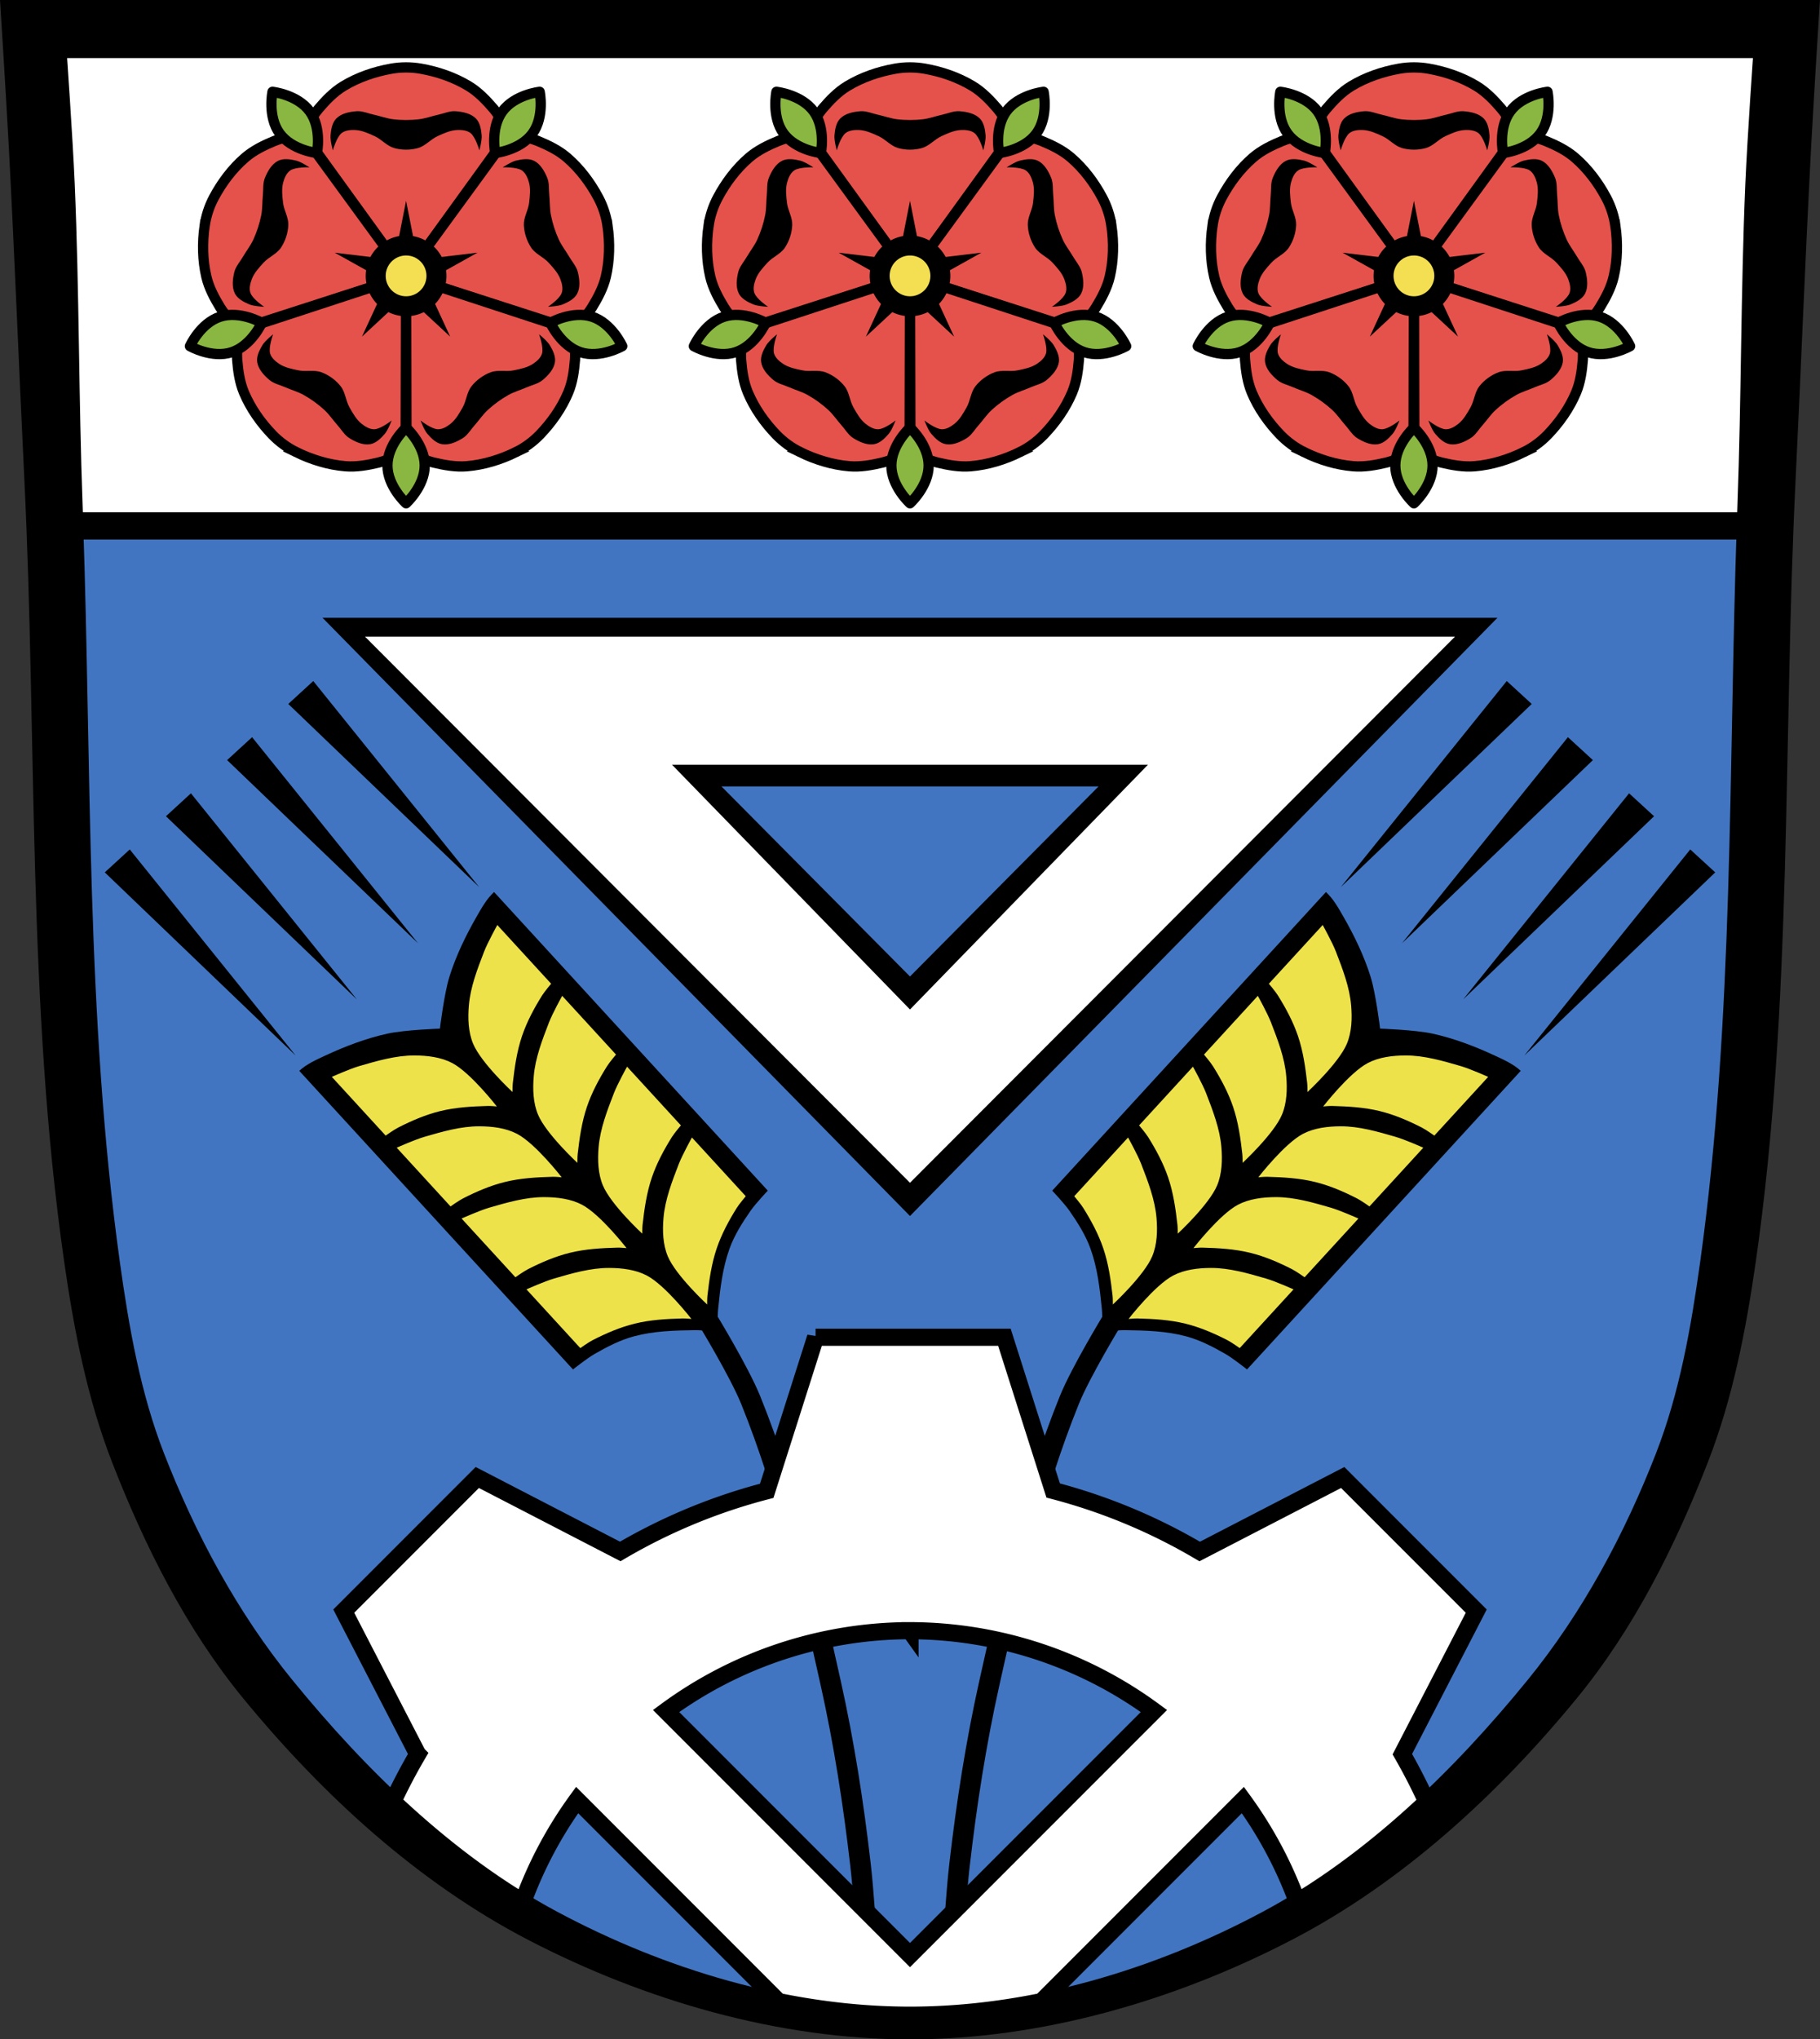 <?xml version="1.0" encoding="UTF-8" standalone="no"?><svg xmlns="http://www.w3.org/2000/svg" width="531.35" height="595" viewBox="0 0 531.348 594.998" xmlns:xlink="http://www.w3.org/1999/xlink"><rect x="0" y="0" width="531.348" height="594.998" fill="#333333" stroke="none"/><defs><path id="0" d="m30.605 193.96c-4.874.858-9.718 2.512-13.953 5.072-2.807 1.697-5.141 4.135-7.273 6.627-1.82 2.128-4.627 7.01-4.627 7.01l30.17 41.734 30.17-41.734c0 0-2.807-4.883-4.627-7.01-2.132-2.492-4.466-4.93-7.273-6.627-4.235-2.56-9.08-4.214-13.953-5.072-2.837-.5-5.804-.5-8.641 0z" stroke="#000" fill="#e5524b" fill-rule="evenodd" stroke-width="3"/><path id="1" d="m93.75 239.84c.69 4.9.614 10.02-.512 14.837-.747 3.194-2.343 6.167-4.055 8.965-1.461 2.388-5.237 6.567-5.237 6.567l-49.02-15.798 30.366-41.593c0 0 5.511 1.16 8.097 2.234 3.03 1.257 6.069 2.724 8.55 4.869 3.744 3.236 6.813 7.332 9.136 11.702 1.352 2.543 2.269 5.366 2.67 8.218z" stroke="#000" fill="#e5524b" fill-rule="evenodd" stroke-width="3"/><path id="2" d="m-23.894 239.84c-.69 4.9-.614 10.02.512 14.837.747 3.194 2.343 6.167 4.055 8.965 1.461 2.388 5.237 6.567 5.237 6.567l49.02-15.798-30.366-41.593c0 0-5.511 1.16-8.097 2.234-3.03 1.257-6.069 2.724-8.55 4.869-3.744 3.236-6.813 7.332-9.136 11.702-1.352 2.543-2.269 5.366-2.67 8.218z" stroke="#000" fill="#e5524b" fill-rule="evenodd" stroke-width="3"/><path id="3" d="m51.991 301.39c-.166.133-.339.253-.521.366-1.786 1.107-3.978 2.112-6.05 1.767-1.711-.285-3.114-1.689-4.253-2.997-.967-1.111-2.023-3.926-2.023-3.926 0 0 3.16 2.5 5.04 2.563 1.339.045 2.646-.75 3.698-1.58 1.566-1.235 2.578-3.072 3.565-4.806 1.102-1.936 1.197-4.417 2.579-6.163 1.438-1.817 3.452-3.28 5.624-4.086 2.088-.774 4.477-.098 6.658-.548 1.954-.403 4.01-.799 5.674-1.906 1.114-.744 2.272-1.74 2.643-3.03.523-1.812-.878-5.589-.878-5.589 0 0 2.351 1.875 3.109 3.138.892 1.488 1.794 3.256 1.536 4.971-.312 2.078-1.946 3.852-3.55 5.208-1.308 1.105-3.099 1.457-4.666 2.146-1.79.787-3.706 1.311-5.41 2.27-2.149 1.21-4.17 2.678-5.985 4.348-1.439 1.324-2.529 2.984-3.831 4.443-.997 1.118-1.801 2.481-2.962 3.408" fill-rule="evenodd"/><path id="4" d="m17.861 301.39c.166.133.339.253.521.366 1.786 1.107 3.978 2.112 6.05 1.767 1.711-.285 3.114-1.689 4.253-2.997.967-1.111 2.023-3.926 2.023-3.926 0 0-3.16 2.5-5.04 2.563-1.339.045-2.646-.75-3.698-1.58-1.566-1.235-2.578-3.072-3.565-4.806-1.102-1.936-1.197-4.417-2.579-6.163-1.438-1.817-3.452-3.28-5.624-4.086-2.088-.774-4.477-.098-6.658-.548-1.954-.403-4.01-.799-5.674-1.906-1.114-.744-2.272-1.74-2.643-3.03-.523-1.812.878-5.589.878-5.589 0 0-2.351 1.875-3.109 3.138-.892 1.488-1.794 3.256-1.536 4.971.312 2.078 1.946 3.852 3.55 5.208 1.308 1.105 3.099 1.457 4.666 2.146 1.79.787 3.706 1.311 5.41 2.27 2.149 1.21 4.17 2.678 5.985 4.348 1.439 1.324 2.529 2.984 3.831 4.443.997 1.118 1.801 2.481 2.962 3.408" fill-rule="evenodd"/><path id="5" d="m34.926 232.5l-2.033 10.303a11.785 11.785 0 0 0 -8.374 6.089l-10.43-1.251 9.183 5.121a11.785 11.785 0 0 0 -.13 1.647 11.785 11.785 0 0 0 3.317 8.195l-4.411 9.53 7.711-7.15a11.785 11.785 0 0 0 5.167 1.209 11.785 11.785 0 0 0 5.172 -1.203l7.706 7.145-4.417-9.542a11.785 11.785 0 0 0 3.325 -8.184 11.785 11.785 0 0 0 -.128 -1.647l9.179-5.121-10.432 1.251a11.785 11.785 0 0 0 -8.371 -6.077l-2.035-10.314" fill-rule="evenodd"/><path id="6" d="m-4.074 200.72c0 0-1.499 7.196 2.082 12.12 3.581 4.929 10.888 5.726 10.888 5.726 0 0 1.501-7.195-2.081-12.13-3.582-4.93-10.889-5.725-10.889-5.725z" stroke-linejoin="round" fill="#8ab741" stroke="#000" stroke-linecap="round" stroke-width="3"/><path id="7" d="m-7.196 268.1c0 0-6.38-3.649-12.174-1.767-5.794 1.883-8.811 8.585-8.811 8.585 0 0 6.379 3.652 12.175 1.769 5.796-1.883 8.81-8.587 8.81-8.587z" stroke-linejoin="round" fill="#8ab741" stroke="#000" stroke-linecap="round" stroke-width="3"/></defs><g transform="translate(230.75-173.92)"><g fill-rule="evenodd"><path d="m-230.75 173.92c0 0 1.798 28.411 2.557 42.623 1.729 32.382 2.963 64.787 4.547 97.18 3.723 76.16.798 152.98 11.648 228.45 2.841 19.761 6.689 39.644 13.924 58.25 9.542 24.539 21.646 48.703 38.36 69.05 23.08 28.09 50.979 53.728 83.25 70.47 34.06 17.664 73.02 28.982 111.38 28.982 38.36 0 77.33-11.318 111.38-28.982 32.27-16.741 60.17-42.38 83.25-70.47 16.713-20.344 28.818-44.508 38.36-69.05 7.235-18.606 11.08-38.49 13.922-58.25 10.85-75.47 7.927-152.29 11.65-228.45 1.583-32.389 2.818-64.794 4.547-97.18.759-14.213 2.557-42.623 2.557-42.623h-265.67z"/><g stroke="#000"><g stroke-width="5"><path d="m-213.83 188.37c0 0 1.834 26.14 2.394 39.23 1.339 31.31 1.151 62.67 2.309 93.99 2.724 73.7.736 147.93 10.907 220.97 2.659 19.09 6.04 38.38 13.04 56.34 9.292 23.844 21.694 46.951 37.866 66.785 21.813 26.751 47.689 51.955 77.954 68.16 31.861 17.06 68.36 28.03 104.29 28.03 35.937 0 72.43-10.972 104.29-28.03 30.26-16.205 56.14-41.41 77.954-68.16 16.17-19.833 28.574-42.94 37.866-66.785 6.999-17.961 10.377-37.25 13.04-56.34 10.17-73.04 8.185-147.27 10.909-220.97 1.158-31.32.969-62.68 2.309-93.99.56-13.09 2.394-39.23 2.394-39.23h-248.76z" fill="#fff"/><path d="m-208.99 325.88c2.497 72.28.791 145.05 10.764 216.67 2.659 19.09 6.04 38.38 13.04 56.34 9.292 23.844 21.693 46.952 37.865 66.785 21.813 26.751 47.691 51.955 77.955 68.16 31.861 17.06 68.36 28.03 104.29 28.03 35.937 0 72.43-10.973 104.29-28.03 30.26-16.205 56.14-41.41 77.955-68.16 16.17-19.833 28.574-42.941 37.865-66.785 6.999-17.961 10.377-37.25 13.04-56.34 9.972-71.62 8.268-144.38 10.766-216.67h-487.83z" fill="#4275c1"/></g><path d="m-214.89 328.33h499.63" fill="none" stroke-linecap="square" stroke-width="6"/></g><g transform="translate(561.62)"><path d="m-698.22 354.15l171.52 174.55 171.52-174.55h-171.52-171.52m116.48 49.22h55.04 55.05l-55.05 55.45-55.04-55.45"/><path d="m-685.81 359.67l159.11 159.34 159.12-159.34h-159.12-159.11m89.63 37.36h69.48 69.48l-69.48 71.42-69.48-71.42" fill="#fff"/></g></g><g transform="matrix(.737-.676.676.737-1770.22 1417.01)"><path d="m1825.14 332.74l4.947 77.07 4.947-77.07h-4.947-4.947m24.23 0l4.947 77.07 4.947-77.07h-4.947-4.947m24.23 0l4.947 77.07 4.947-77.07h-4.947-4.947m24.23 0l4.947 77.07 4.947-77.07h-4.947-4.947m-69.988 81.04v118.22c0 0 5.148.358 7.656.92 4.121.923 8.28 2.042 12.02 3.998 5.281 2.759 9.876 6.731 14.316 10.703 1.669 1.493 4.594 4.9 4.594 4.9 0 0 2.925-3.408 4.594-4.9 4.441-3.973 9.04-7.944 14.316-10.703 3.743-1.956 7.902-3.075 12.02-3.998 2.508-.562 7.656-.92 7.656-.92v-118.22c-2.923 0-5.788.954-8.574 1.838-6.126 1.943-12.174 4.342-17.734 7.564-4.44 2.572-12.281 9.279-12.281 9.279 0 0-7.842-6.707-12.281-9.279-5.561-3.222-11.608-5.621-17.734-7.564-2.787-.884-5.651-1.838-8.574-1.838" fill-rule="evenodd" id="8"/><path d="m1833.66 421.51v23.25c0 0 2.896.359 4.293.746 4.223 1.169 8.415 2.636 12.23 4.725 4.132 2.262 7.796 5.268 11.318 8.33.658.572 1.82 1.865 1.82 1.865 0 0 1.029-12.424-1.039-18.15-1.26-3.489-3.856-6.515-6.637-9.08-3.976-3.661-9.02-6.153-13.92-8.58-2.574-1.275-8.07-3.107-8.07-3.107m65.56 0c0 0-5.492 1.833-8.07 3.107-4.902 2.427-9.944 4.919-13.92 8.58-2.781 2.561-5.377 5.587-6.637 9.08-2.068 5.729-1.039 18.15-1.039 18.15 0 0 1.162-1.293 1.82-1.865 3.523-3.062 7.186-6.068 11.318-8.33 3.815-2.089 8.01-3.555 12.23-4.725 1.397-.387 4.293-.746 4.293-.746v-23.25m-65.56 28.03v23.25c0 0 2.896.359 4.293.746 4.223 1.169 8.415 2.636 12.23 4.725 4.132 2.262 7.796 5.268 11.318 8.33.658.572 1.82 1.865 1.82 1.865 0 0 1.029-12.424-1.039-18.15-1.26-3.489-3.856-6.515-6.637-9.08-3.976-3.661-9.02-6.151-13.92-8.578-2.574-1.275-8.07-3.109-8.07-3.109m65.56 0c0 0-5.492 1.835-8.07 3.109-4.902 2.427-9.944 4.917-13.92 8.578-2.781 2.561-5.377 5.587-6.637 9.08-2.068 5.729-1.039 18.15-1.039 18.15 0 0 1.162-1.293 1.82-1.865 3.523-3.062 7.186-6.068 11.318-8.33 3.815-2.089 8.01-3.555 12.23-4.725 1.397-.387 4.293-.746 4.293-.746v-23.25m-65.56 28.03v23.25c0 0 2.896.357 4.293.744 4.223 1.169 8.415 2.638 12.23 4.727 4.132 2.262 7.796 5.268 11.318 8.33.658.572 1.82 1.865 1.82 1.865 0 0 1.029-12.426-1.039-18.15-1.26-3.489-3.856-6.515-6.637-9.08-3.976-3.661-9.02-6.151-13.92-8.578-2.574-1.275-8.07-3.109-8.07-3.109m65.56 0c0 0-5.492 1.835-8.07 3.109-4.902 2.427-9.944 4.917-13.92 8.578-2.781 2.561-5.377 5.587-6.637 9.08-2.068 5.729-1.039 18.15-1.039 18.15 0 0 1.162-1.293 1.82-1.865 3.523-3.062 7.186-6.068 11.318-8.33 3.815-2.089 8.01-3.557 12.23-4.727 1.397-.387 4.293-.744 4.293-.744v-23.25m-65.56 28.03v23.25c0 0 2.896.359 4.293.746 4.223 1.169 8.415 2.636 12.23 4.725 4.132 2.262 7.796 5.268 11.318 8.33.658.572 1.82 1.865 1.82 1.865 0 0 1.029-12.424-1.039-18.15-1.26-3.489-3.856-6.517-6.637-9.08-3.976-3.661-9.02-6.151-13.92-8.578-2.574-1.275-8.07-3.109-8.07-3.109m65.56 0c0 0-5.492 1.835-8.07 3.109-4.902 2.427-9.944 4.917-13.92 8.578-2.781 2.561-5.377 5.589-6.637 9.08-2.068 5.729-1.039 18.15-1.039 18.15 0 0 1.162-1.293 1.82-1.865 3.523-3.062 7.186-6.068 11.318-8.33 3.815-2.089 8.01-3.555 12.23-4.725 1.397-.387 4.293-.746 4.293-.746v-23.25" fill="#eee24b" fill-rule="evenodd" id="9"/></g><g transform="matrix(-.737-.676-.676.737 1840.07 1417.01)"><use xlink:href="#8"/><use xlink:href="#9"/></g><g transform="translate(560.06)" fill="none" fill-rule="evenodd" stroke="#000" stroke-linecap="square" stroke-width="6"><path d="m-584.2 559.02c0 0 9.244 15.185 12.561 23.389 10.741 26.568 17.16 54.756 23.389 82.73 3.878 17.423 6.623 35.11 8.663 52.843 1.736 15.09 3.03 45.48 3.03 45.48"/><path d="m-466.06 559.02c0 0-9.244 15.185-12.561 23.389-10.741 26.568-17.16 54.756-23.389 82.73-3.878 17.423-6.623 35.11-8.663 52.843-1.736 15.09-3.03 45.48-3.03 45.48"/></g><path d="m7.359 564.08l-14.264 44.803a166.965 166.965 0 0 0 -42.762 17.688l-41.742-21.58-19.492 19.494-19.492 19.49 21.59 41.76a166.965 166.965 0 0 0 -7.25 13.797c11.746 11.04 24.387 21.06 37.955 29.31a120.619 120.619 0 0 1 15.838 -29.748l58.814 58.816c12.705 2.563 25.573 3.961 38.37 3.961 12.798 0 25.666-1.398 38.37-3.961l58.809-58.809a120.619 120.619 0 0 1 15.889 29.715c13.513-8.225 26.11-18.2 37.811-29.19a166.965 166.965 0 0 0 -7.141 -13.906l21.58-41.742-19.492-19.49-19.492-19.494-41.76 21.59a166.965 166.965 0 0 0 -42.775 -17.795l-14.234-44.705h-27.566-27.564zm27.566 85.609a120.619 120.619 0 0 1 71.217 23.434l-71.22 71.21-71.21-71.21a120.619 120.619 0 0 1 71.209 -23.439z" fill="#fff" fill-rule="evenodd" stroke="#000" stroke-width="5"/><g><use xlink:href="#0"/><path d="m21.12 206.37c-.212-.001-.423-.006-.637.001-2.095.154-4.46.63-5.934 2.127-1.217 1.236-1.527 3.197-1.679 4.925-.129 1.467.671 4.366.671 4.366 0 0 1.087-3.88 2.575-5.04 1.057-.823 2.581-.949 3.92-.895 1.993.079 3.892.97 5.709 1.793 2.029.918 3.564 2.87 5.709 3.47 2.231.625 4.72.625 6.952 0 2.144-.601 3.68-2.552 5.709-3.47 1.817-.823 3.718-1.714 5.711-1.793 1.339-.053 2.861.072 3.918.895 1.488 1.159 2.575 5.04 2.575 5.04 0 0 .8-2.899.671-4.366-.152-1.728-.462-3.689-1.679-4.925-1.474-1.497-3.838-1.973-5.934-2.127-1.708-.126-3.363.643-5.04 1.01-1.91.416-3.768 1.118-5.711 1.343-2.449.284-4.948.284-7.398 0-1.942-.225-3.8-.927-5.711-1.343-1.464-.319-2.916-.948-4.4-1.016" fill-rule="evenodd" id="A"/><use xlink:href="#1"/><path d="m84.88 252.69c.075.199.136.401.188.608.501 2.04.779 4.436-.189 6.301-.8 1.539-2.568 2.44-4.165 3.119-1.355.576-4.359.711-4.359.711 0 0 3.354-2.233 3.996-4.01.456-1.26.104-2.748-.36-4-.691-1.871-2.125-3.401-3.469-4.875-1.501-1.646-3.831-2.503-5.065-4.357-1.284-1.929-2.053-4.296-2.148-6.612-.091-2.225 1.29-4.288 1.536-6.502.221-1.982.481-4.065-.06-5.985-.363-1.29-.953-2.698-2.062-3.449-1.562-1.057-5.587-.892-5.587-.892 0 0 2.51-1.657 3.945-1.987 1.691-.389 3.651-.7 5.203.075 1.879.939 3.063 3.041 3.857 4.986.647 1.585.428 3.397.599 5.101.195 1.945.101 3.929.487 5.846.487 2.417 1.259 4.794 2.286 7.04.815 1.778 2.056 3.328 3.042 5.02.755 1.294 1.803 2.48 2.326 3.87" fill-rule="evenodd" id="B"/><use xlink:href="#2"/><path d="m66.957 305.85c-4.448 2.17-9.338 3.68-14.27 4.097-3.268.277-6.589-.323-9.779-1.087-2.723-.652-7.863-2.952-7.863-2.952l-.119-51.5 48.94 16.03c0 0 .599 5.6.377 8.391-.26 3.269-.716 6.614-1.989 9.636-1.921 4.561-4.869 8.745-8.307 12.305-2 2.071-4.402 3.816-6.991 5.079z" fill="#e5524b" fill-rule="evenodd" stroke="#000" stroke-width="3" id="C"/><use xlink:href="#3"/><path d="m2.895 305.85c4.448 2.17 9.338 3.68 14.27 4.097 3.268.277 6.589-.323 9.779-1.087 2.723-.652 7.863-2.952 7.863-2.952l.119-51.5-48.94 16.03c0 0-.599 5.6-.377 8.391.26 3.269.716 6.614 1.989 9.636 1.921 4.561 4.869 8.745 8.307 12.305 2 2.071 4.402 3.816 6.991 5.079z" fill="#e5524b" fill-rule="evenodd" stroke="#000" stroke-width="3" id="D"/><use xlink:href="#4"/><path d="m-15.03 252.69c-.075.199-.136.401-.188.608-.501 2.04-.779 4.436.189 6.301.8 1.539 2.568 2.44 4.165 3.119 1.355.576 4.359.711 4.359.711 0 0-3.354-2.233-3.996-4.01-.456-1.26-.104-2.748.36-4 .691-1.871 2.125-3.401 3.469-4.875 1.501-1.646 3.831-2.503 5.065-4.357 1.284-1.929 2.053-4.296 2.148-6.612.091-2.225-1.29-4.288-1.536-6.502-.221-1.982-.481-4.065.06-5.985.363-1.29.953-2.698 2.062-3.449 1.562-1.057 5.587-.892 5.587-.892 0 0-2.51-1.657-3.945-1.987-1.691-.389-3.651-.7-5.203.075-1.879.939-3.063 3.041-3.857 4.986-.647 1.585-.428 3.397-.599 5.101-.195 1.945-.101 3.929-.487 5.846-.487 2.417-1.259 4.794-2.286 7.04-.815 1.778-2.056 3.328-3.042 5.02-.755 1.294-1.803 2.48-2.326 3.87" fill-rule="evenodd" id="E"/><use xlink:href="#5"/><ellipse ry="5.954" rx="5.954" cy="254.41" cx="34.926" fill="#f3df51"/><path d="m73.926 200.72c0 0 1.499 7.196-2.082 12.12-3.581 4.929-10.888 5.726-10.888 5.726 0 0-1.501-7.195 2.081-12.13 3.582-4.93 10.889-5.725 10.889-5.725z" fill="#8ab741" stroke="#000" stroke-linejoin="round" stroke-linecap="round" stroke-width="3" id="F"/><use xlink:href="#6"/><path d="m34.925 298.7c0 0-5.442 4.94-5.442 11.03 0 6.092 5.442 11.03 5.442 11.03 0 0 5.444-4.938 5.444-11.03 0-6.094-5.444-11.03-5.444-11.03z" fill="#8ab741" stroke="#000" stroke-linejoin="round" stroke-linecap="round" stroke-width="3" id="G"/><use xlink:href="#7"/><path d="m77.05 268.1c0 0 6.38-3.649 12.174-1.767 5.794 1.883 8.811 8.585 8.811 8.585 0 0-6.379 3.652-12.175 1.769-5.796-1.883-8.81-8.587-8.81-8.587z" fill="#8ab741" stroke="#000" stroke-linejoin="round" stroke-linecap="round" stroke-width="3" id="H"/></g><g transform="translate(-147.12)"><use xlink:href="#0"/><use id="I" xlink:href="#A"/><use xlink:href="#1"/><use id="J" xlink:href="#B"/><use xlink:href="#2"/><use id="K" xlink:href="#C"/><use xlink:href="#3"/><use id="L" xlink:href="#D"/><use xlink:href="#4"/><use id="M" xlink:href="#E"/><use xlink:href="#5"/><ellipse ry="5.954" rx="5.954" cy="254.41" cx="34.926" fill="#f3df51"/><use id="N" xlink:href="#F"/><use xlink:href="#6"/><use id="O" xlink:href="#G"/><use xlink:href="#7"/><use id="P" xlink:href="#H"/></g><g transform="translate(147.12)"><use xlink:href="#0"/><use xlink:href="#I"/><use xlink:href="#1"/><use xlink:href="#J"/><use xlink:href="#2"/><use xlink:href="#K"/><use xlink:href="#3"/><use xlink:href="#L"/><use xlink:href="#4"/><use xlink:href="#M"/><use xlink:href="#5"/><ellipse ry="5.954" rx="5.954" cy="254.41" cx="34.926" fill="#f3df51"/><use xlink:href="#N"/><use xlink:href="#6"/><use xlink:href="#O"/><use xlink:href="#7"/><use xlink:href="#P"/></g></g></svg>